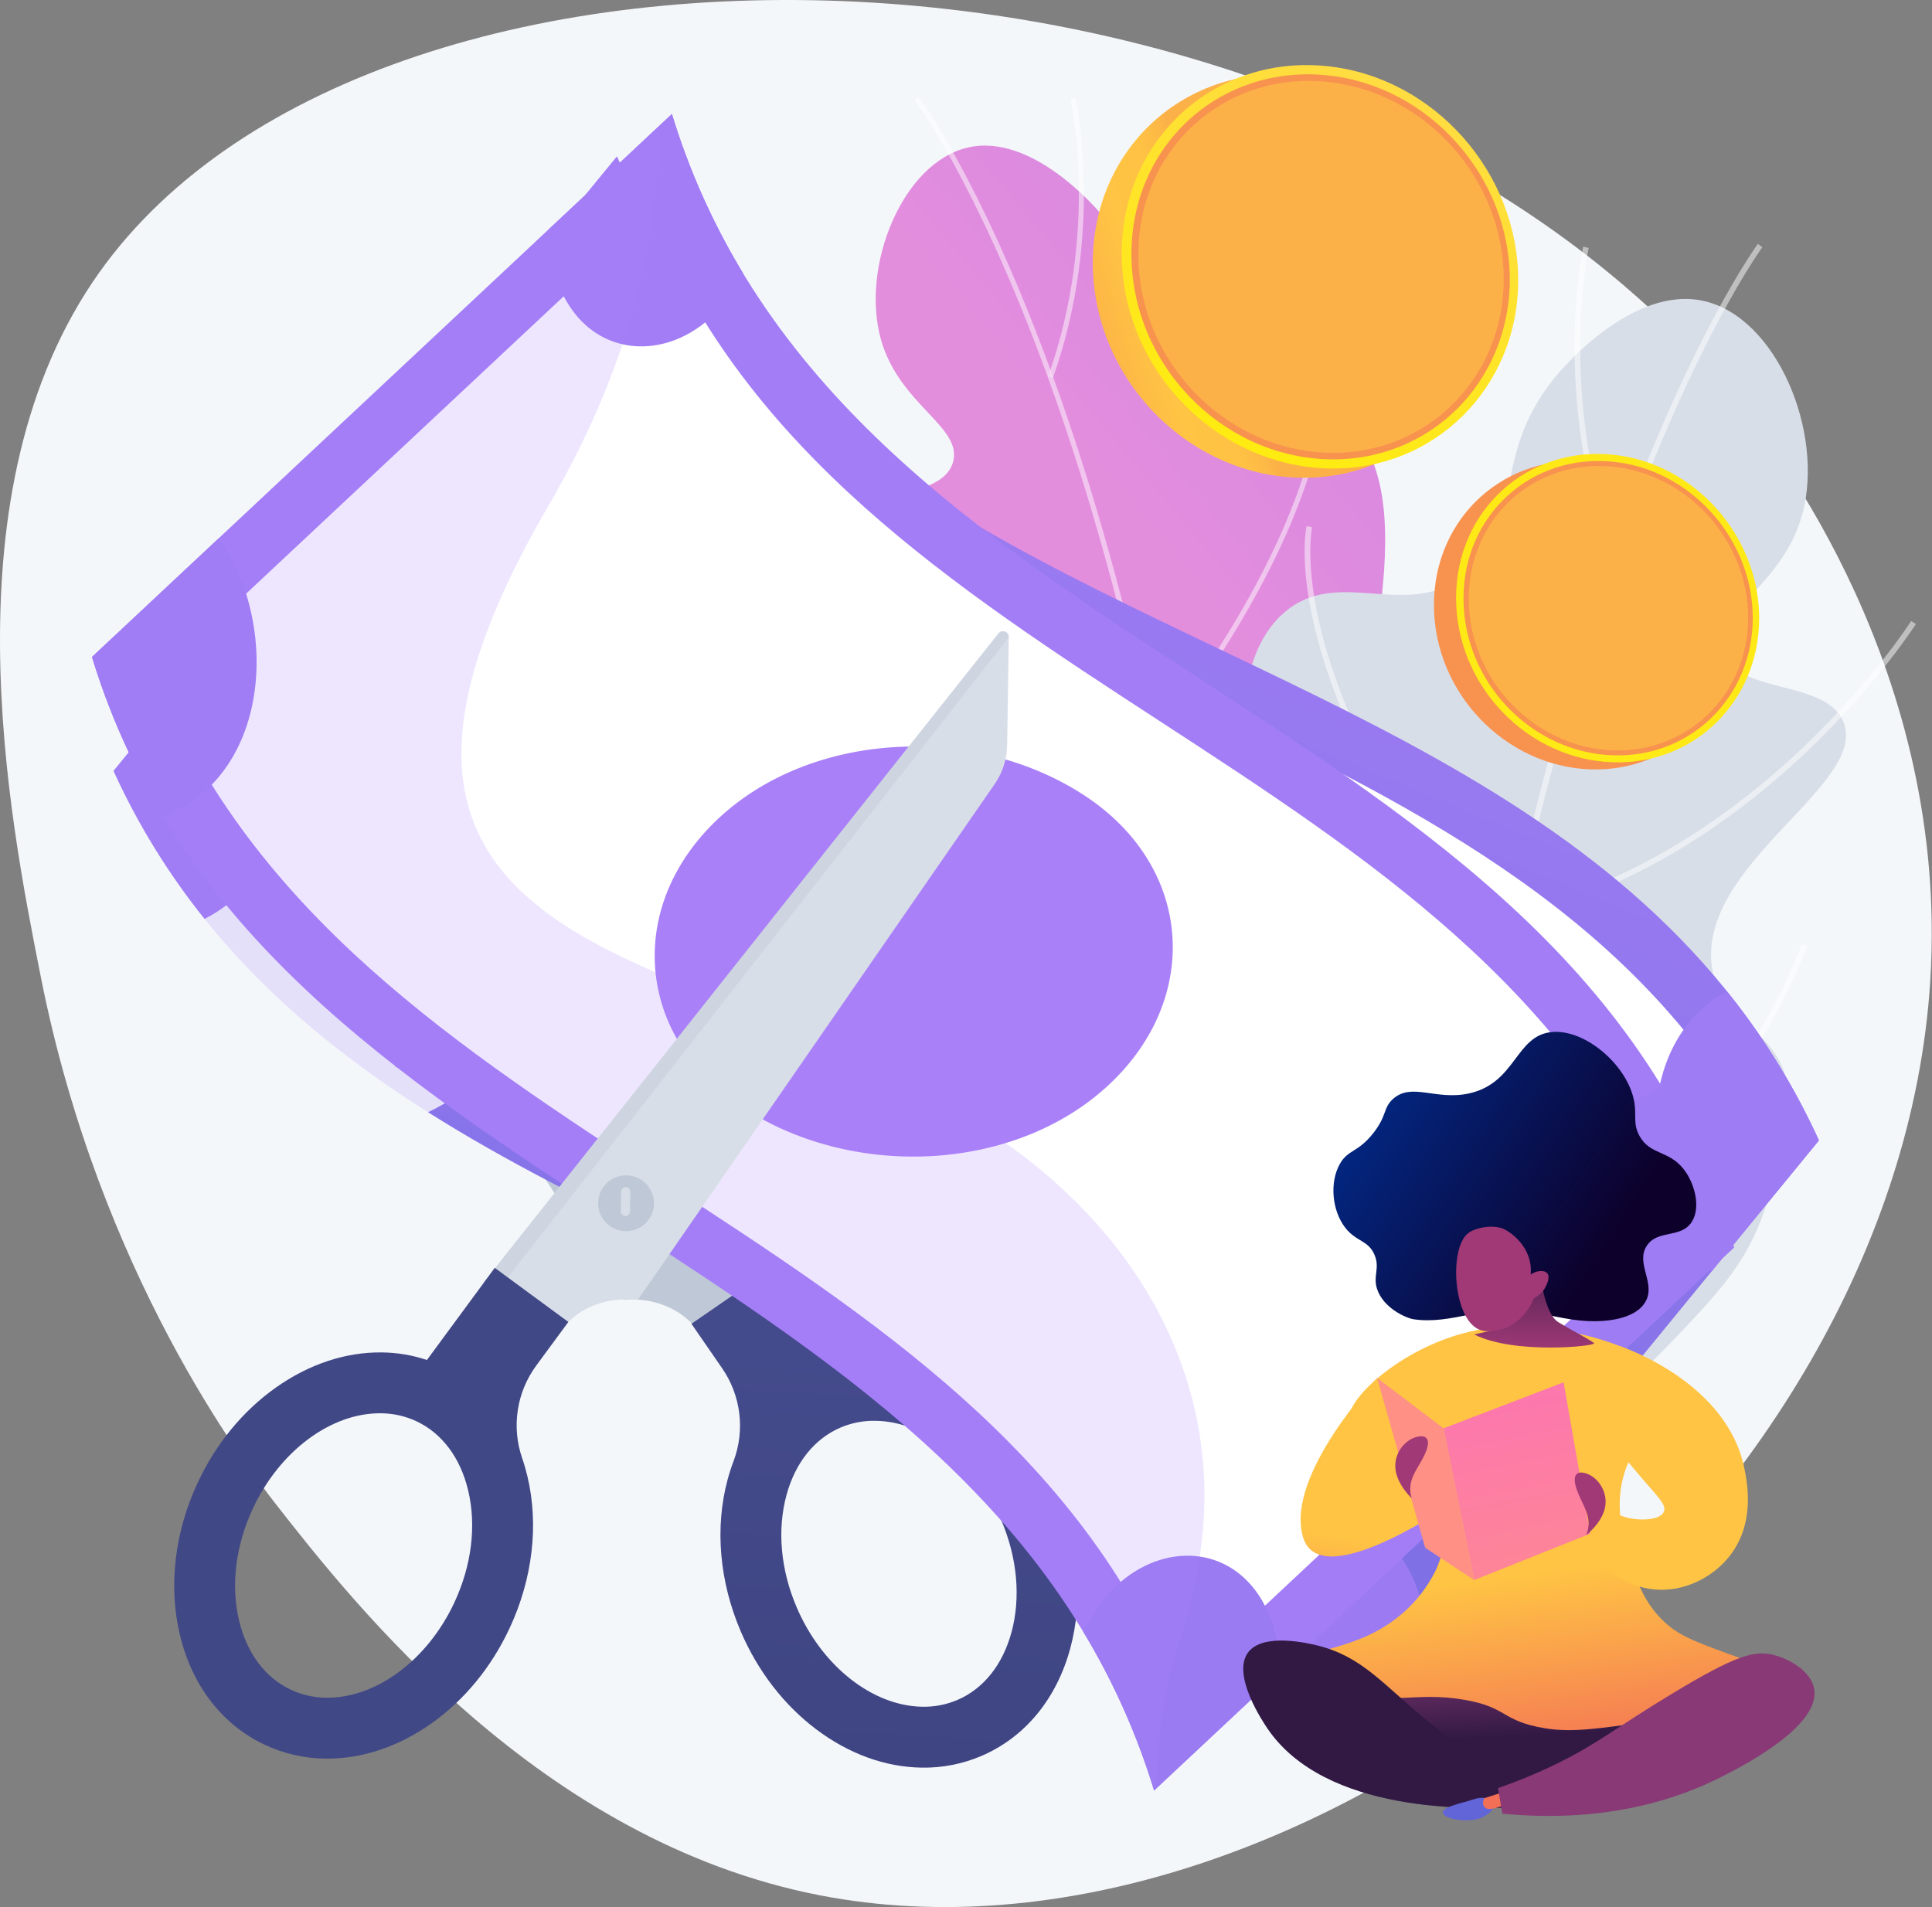 <svg width="235" height="232" viewBox="0 0 235 232" fill="none" xmlns="http://www.w3.org/2000/svg">
<rect x="0" y="0" width="235" height="232" fill="#808080" stroke="none"/>
<path d="M211.577 49.118C162.478 -11.588 46.244 -14.981 12.061 33.169C-6.772 59.699 1.098 99.357 4.981 118.924C12.126 154.933 29.746 178.115 33.594 183.032C42.929 194.963 65.606 223.946 99.727 230.57C158.024 241.89 230.765 184.253 234.795 119.232C237.115 81.744 215.821 54.367 211.577 49.118Z" fill="#F4F7FA"/>
<path d="M158.885 144.475C176.142 135.748 182.327 111.995 175.988 104.258C172.692 100.232 167.369 102.202 164.531 97.561C161.382 92.417 166.361 87.452 167.81 74.971C168.556 68.521 169.918 56.826 163.841 51.583C157.816 46.386 150.486 52.719 143.694 47.486C137.271 42.537 141.383 34.993 134.01 26.134C133.324 25.309 125.495 16.13 117.699 17.951C109.779 19.802 104.688 32.354 107.13 41.217C109.348 49.269 117.129 51.91 115.92 56.214C114.588 60.959 104.702 59.307 102.865 64.05C100.213 70.906 118.928 79.359 117.47 90.659C116.613 97.304 109.756 97.359 106.862 105.442C103.125 115.874 109.957 128.589 116.606 135.491C126.239 145.498 143.926 152.044 158.885 144.475Z" fill="url(#paint0_linear)"/>
<g style="mix-blend-mode:soft-light" opacity="0.7">
<g style="mix-blend-mode:soft-light" opacity="0.7">
<path d="M149.256 153.632L149.866 153.577C147.757 129.939 144.443 107.779 140.014 87.71C136.471 71.653 132.211 56.888 127.351 43.834C119.07 21.585 111.814 11.869 111.741 11.773L111.253 12.143C111.324 12.238 118.541 21.908 126.792 44.089C134.406 64.564 144.486 100.189 149.256 153.632Z" fill="white"/>
</g>
<g style="mix-blend-mode:soft-light" opacity="0.7">
<path d="M128.068 45.995C134.424 28.093 130.838 12.064 130.803 11.904L130.205 12.043C130.242 12.2 133.785 28.064 127.491 45.79L128.068 45.995Z" fill="white"/>
</g>
<g style="mix-blend-mode:soft-light" opacity="0.7">
<path d="M140.706 90.574C153.354 74.194 158.269 61.916 160.165 54.499C162.23 46.421 161.294 42.283 161.253 42.112L160.657 42.253C160.666 42.293 161.598 46.459 159.554 54.414C157.665 61.763 152.778 73.938 140.221 90.2L140.706 90.574Z" fill="white"/>
</g>
<g style="mix-blend-mode:soft-light" opacity="0.7">
<path d="M147.605 133.561C175.59 110.626 179.892 89.73 179.933 89.525L179.331 89.409C179.321 89.461 178.189 94.878 173.47 103.119C169.316 110.38 161.388 121.472 147.217 133.087L147.605 133.561Z" fill="white"/>
</g>
<g style="mix-blend-mode:soft-light" opacity="0.7">
<path d="M132.724 83.258C134.766 83.96 136.848 84.543 138.958 85.004L139.089 84.405C125.056 81.346 113.922 72.991 107.052 66.521C99.605 59.506 95.432 53.143 95.392 53.08L94.877 53.411C94.919 53.475 99.132 59.9 106.632 66.964C112.508 72.501 121.484 79.406 132.724 83.258Z" fill="white"/>
</g>
<g style="mix-blend-mode:soft-light" opacity="0.7">
<path d="M142.913 124.679C143.997 125.051 145.109 125.388 146.25 125.692L146.407 125.099C131.935 121.269 122.16 111.458 116.51 103.903C110.388 95.709 107.653 88.338 107.627 88.264L107.047 88.475C107.074 88.549 109.836 96.004 116.016 104.269C121.282 111.308 130.092 120.285 142.913 124.679Z" fill="white"/>
</g>
</g>
<path d="M162.612 178.079C143.284 168.525 136.149 142.114 143.137 133.419C146.772 128.897 152.723 131.04 155.841 125.836C159.296 120.071 153.698 114.59 151.955 100.688C151.055 93.505 149.422 80.479 156.142 74.575C162.807 68.72 171.042 75.706 178.56 69.803C185.67 64.221 181.009 55.853 189.138 45.901C189.895 44.975 198.529 34.663 207.239 36.614C216.087 38.597 221.888 52.538 219.256 62.443C216.866 71.441 208.218 74.463 209.609 79.252C211.142 84.527 222.146 82.585 224.242 87.854C227.271 95.469 206.491 105.088 208.232 117.666C209.254 125.064 218.727 125.679 217.323 135.149C215.059 150.41 212.013 154.069 204.672 161.829C194.032 173.077 179.364 186.36 162.612 178.079Z" fill="#D8DEE8"/>
<g style="mix-blend-mode:soft-light" opacity="0.7">
<g style="mix-blend-mode:soft-light" opacity="0.7">
<path d="M173.442 188.188L172.761 188.134C174.872 161.761 178.341 137.024 183.074 114.608C186.861 96.671 191.46 80.171 196.748 65.566C205.753 40.679 213.744 29.772 213.82 29.668L214.368 30.075C214.286 30.182 206.343 41.034 197.37 65.846C189.089 88.747 178.214 128.563 173.442 188.188Z" fill="white"/>
</g>
<g style="mix-blend-mode:soft-light" opacity="0.7">
<path d="M195.966 67.983C188.699 48.092 192.533 30.186 192.568 30.007L193.236 30.156C193.197 30.332 189.409 48.053 196.604 67.749L195.966 67.983Z" fill="white"/>
</g>
<g style="mix-blend-mode:soft-light" opacity="0.7">
<path d="M182.33 117.807C168.068 99.677 162.46 86.038 160.271 77.79C157.887 68.806 158.888 64.184 158.932 63.992L159.595 64.142C159.585 64.189 158.588 68.842 160.948 77.689C163.129 85.863 168.7 99.384 182.864 117.385L182.33 117.807Z" fill="white"/>
</g>
<g style="mix-blend-mode:soft-light" opacity="0.7">
<path d="M175.076 165.797C143.647 140.514 138.637 117.268 138.591 117.036L139.26 116.9C139.272 116.959 140.586 122.98 145.933 132.124C150.638 140.175 159.588 152.461 175.505 165.267L175.076 165.797Z" fill="white"/>
</g>
<g style="mix-blend-mode:soft-light" opacity="0.7">
<path d="M191.155 109.571C188.885 110.374 186.57 111.045 184.223 111.581L184.071 110.918C199.682 107.364 212.011 97.936 219.603 90.654C227.833 82.759 232.42 75.623 232.465 75.552L233.045 75.919C232.999 75.991 228.368 83.196 220.079 91.147C213.581 97.374 203.645 105.162 191.155 109.571Z" fill="white"/>
</g>
<g style="mix-blend-mode:soft-light" opacity="0.7">
<path d="M180.217 155.849C179.012 156.274 177.775 156.66 176.507 157.009L176.326 156.346C192.423 151.929 203.217 140.892 209.438 132.412C216.184 123.215 219.153 114.971 219.182 114.889L219.826 115.118C219.797 115.201 216.794 123.54 209.99 132.816C204.194 140.722 194.465 150.819 180.217 155.849Z" fill="white"/>
</g>
</g>
<path d="M181.143 35.208C181.143 48.251 170.942 58.512 157.905 58.111C144.336 57.696 132.924 45.978 132.924 31.957C132.924 17.937 144.336 7.763 157.905 9.172C170.942 10.529 181.143 22.165 181.143 35.208Z" fill="url(#paint1_linear)"/>
<path d="M184.667 34.083C184.667 47.127 174.466 57.387 161.428 56.987C147.859 56.572 136.447 44.854 136.447 30.834C136.447 16.813 147.859 6.639 161.428 8.048C174.466 9.405 184.667 21.041 184.667 34.083Z" fill="url(#paint2_linear)"/>
<path d="M183.642 34.014C183.642 46.483 173.882 56.276 161.427 55.872C148.488 55.453 137.625 44.272 137.625 30.913C137.625 17.554 148.488 7.836 161.427 9.162C173.882 10.441 183.642 21.543 183.642 34.014Z" fill="url(#paint3_linear)"/>
<path d="M182.91 33.965C182.91 46.023 173.463 55.48 161.428 55.076C148.938 54.657 138.465 43.857 138.465 30.969C138.465 18.082 148.938 8.694 161.428 9.958C173.466 11.177 182.91 21.908 182.91 33.965Z" fill="url(#paint4_linear)"/>
<path style="mix-blend-mode:multiply" opacity="0.3" d="M157.54 36.917C158.266 29.75 164.854 26.716 163.994 20.123C163.464 16.063 160.384 12.635 156.95 9.961C146.527 11.054 138.469 19.683 138.469 30.969C138.469 43.857 148.942 54.656 161.431 55.076C162.617 55.115 163.804 55.057 164.98 54.902C160.016 49.967 156.916 43.075 157.54 36.917Z" fill="url(#paint5_linear)"/>
<path d="M94.535 156.648L92.679 158.148L85.953 163.58C83.868 159.338 80.109 158.318 77.809 158.112C77.156 158.046 76.497 158.046 75.844 158.112L66.667 143.942L34.385 94.081C33.471 92.652 33.003 90.984 33.04 89.289L33.239 76.159C33.233 76.013 33.274 75.868 33.357 75.748C33.44 75.627 33.559 75.537 33.698 75.49C33.837 75.444 33.986 75.443 34.125 75.489C34.264 75.535 34.385 75.624 34.468 75.744L94.535 156.648Z" fill="#BFC8D6"/>
<g style="mix-blend-mode:multiply" opacity="0.4">
<path d="M92.679 158.148L85.953 163.581C83.868 159.338 80.109 158.318 77.809 158.112L66.667 143.943L34.385 94.081C33.471 92.652 33.003 90.984 33.04 89.289L33.187 79.615C34.945 85.98 38.864 97.659 44.541 100.405C52.449 104.229 60.497 111.575 63.817 124.592C67.137 137.609 75.198 142.918 84.269 149.908C88.656 153.286 91.209 156.121 92.679 158.148Z" fill="#BFC8D6"/>
</g>
<path d="M128.582 181.975C126.52 177.178 123.361 173.078 119.445 170.119C115.481 167.123 111.043 165.503 106.611 165.436C104.735 165.408 103.204 165.198 101.452 165.729L93.254 154.734L84.103 161.043L87.847 166.469C88.971 168.1 89.683 169.98 89.923 171.947C90.163 173.914 89.922 175.909 89.223 177.763C88.954 178.471 88.717 179.202 88.512 179.959C86.926 185.817 87.496 192.401 90.116 198.499C92.177 203.296 95.337 207.396 99.252 210.356C103.216 213.352 107.655 214.971 112.087 215.038C114.596 215.085 117.086 214.597 119.392 213.608C124.682 211.335 128.515 206.686 130.186 200.516C131.77 194.658 131.203 188.073 128.582 181.975ZM123.029 198.58C121.962 202.521 119.632 205.441 116.463 206.8C115.115 207.376 113.66 207.658 112.195 207.629C106.118 207.537 99.98 202.691 96.92 195.573C94.957 191.004 94.509 186.146 95.661 181.893C96.729 177.952 99.059 175.033 102.227 173.672C103.575 173.096 105.03 172.814 106.495 172.844C112.572 172.936 118.711 177.78 121.771 184.899C123.737 189.469 124.184 194.327 123.033 198.58H123.029Z" fill="url(#paint6_linear)"/>
<path d="M115.408 61.857C114.722 63.334 113.927 64.757 113.027 66.114C110.136 70.452 106.877 74.532 103.284 78.309C102.802 78.814 102.309 79.306 101.804 79.782C102.674 80.352 103.496 80.993 104.262 81.696C106.986 84.196 108.598 88.533 108.598 92.164C108.688 94.144 108.248 96.114 107.323 97.868C106.806 99.469 105.929 100.931 104.759 102.14C103.498 104.001 102.335 105.926 101.076 107.79C98.761 111.218 96.151 114.509 93.269 117.484C88.972 121.918 84.046 125.666 79.308 129.604C77.497 131.417 75.246 132.729 72.774 133.411L68.838 133.939C65.302 134.099 61.959 132.566 59.271 130.377C57.14 132.316 54.696 134.052 52.068 135.305C89.832 159.189 139.492 168.551 160.008 213.492L221.246 138.734C201.107 94.624 152.893 84.791 115.408 61.857Z" fill="url(#paint7_linear)"/>
<path d="M160.99 200.943C130.092 146.831 52.837 149.309 21.939 95.203L74.059 31.576C104.958 85.687 182.209 83.208 213.11 137.319L160.99 200.943Z" fill="white"/>
<path d="M83.144 42.778C82.914 43.058 82.697 43.304 82.455 43.559C82.433 43.581 82.414 43.602 82.393 43.623C79.63 46.523 76.124 47.901 72.761 47.585C69.822 47.312 67.005 45.738 64.916 42.732C64.605 42.279 64.317 41.808 64.056 41.324C63.029 39.442 62.342 37.281 61.961 34.989C66.32 29.666 70.68 24.344 75.039 19.022C77.985 25.494 81.728 31.572 86.183 37.115C85.629 39.049 84.519 41.098 83.144 42.778Z" fill="url(#paint8_linear)"/>
<path d="M29.809 107.889C28.377 109.638 26.799 110.807 24.879 111.788C20.454 106.268 16.734 100.219 13.804 93.779L27.186 77.442C28.421 78.693 29.581 80.278 30.607 82.158C30.879 82.655 31.135 83.163 31.375 83.681C34.962 91.386 35.014 100.855 30.345 107.197C30.329 107.221 30.31 107.245 30.291 107.272C30.139 107.48 29.969 107.694 29.809 107.889Z" fill="url(#paint9_linear)"/>
<path d="M221.246 138.737L208.167 154.702C206.932 153.452 205.771 151.868 204.746 149.987C204.474 149.49 204.218 148.98 203.977 148.465C200.428 140.842 200.321 131.509 204.847 125.167C205.056 124.87 205.238 124.629 205.467 124.348C206.842 122.67 208.529 121.308 210.102 120.643C214.556 126.186 218.3 132.265 221.246 138.737V138.737Z" fill="url(#paint10_linear)"/>
<path d="M173.39 197.156L160.008 213.493C157.077 207.054 153.356 201.005 148.932 195.484C149.748 193.127 150.698 191.209 152.131 189.46C152.291 189.265 152.468 189.057 152.638 188.872C152.659 188.849 152.678 188.825 152.698 188.804C155.279 185.976 158.552 184.512 161.765 184.548C164.991 184.587 168.14 186.157 170.416 189.437C170.731 189.887 171.021 190.353 171.286 190.834C172.312 192.713 173.009 194.864 173.39 197.156Z" fill="url(#paint11_linear)"/>
<path d="M143.288 129.082C133.509 141.013 114.312 144.633 99.823 137.865C85.333 131.097 82.051 115.285 91.913 103.244C101.692 91.312 120.889 87.694 135.38 94.461C149.87 101.228 153.15 117.042 143.288 129.082Z" fill="url(#paint12_linear)"/>
<path style="mix-blend-mode:multiply" opacity="0.2" d="M160.207 213.251L160.008 213.493C130.869 149.666 42.942 157.606 13.804 93.779C33.784 69.386 53.765 44.994 73.746 20.602C74.178 24.405 74.376 28.23 74.337 32.057C74.278 37.27 73.751 42.466 72.763 47.585C71.563 53.837 69.575 60.676 66.417 68.267C50.754 105.752 64.18 116.424 86.787 122.779C92.78 124.525 99.375 126.026 106.081 127.851C109.031 128.656 112.004 129.557 114.956 130.561C120.737 132.533 126.442 134.912 131.743 137.795C149.871 147.218 162.197 163.868 161.766 184.548C161.727 188.425 161.3 192.288 160.491 196.079C160.273 197.132 160.111 198.195 160.007 199.264C159.593 203.292 159.79 207.972 160.207 213.251Z" fill="url(#paint13_linear)"/>
<path d="M48.053 129.774L52.352 130.747L102.067 84.976L118.228 66.222L114.548 64.452L48.053 129.774Z" fill="url(#paint14_linear)"/>
<path d="M210.915 151.763L140.377 217.82C119.888 150.718 31.681 147.026 11.188 79.922L81.728 13.865C102.219 80.969 190.427 84.659 210.915 151.763Z" fill="url(#paint15_linear)"/>
<path d="M143.002 205.507C119.489 147.803 42.58 140.103 19.067 82.4L79.104 26.178C102.617 83.881 179.525 91.581 203.041 149.285L143.002 205.507Z" fill="white"/>
<path d="M86.637 38.48C86.373 38.729 86.124 38.943 85.852 39.164L85.781 39.22C82.661 41.735 79.005 42.635 75.712 41.881C72.834 41.226 70.248 39.293 68.574 36.039C68.325 35.548 68.102 35.044 67.906 34.529C67.136 32.529 66.739 30.296 66.663 27.973L81.728 13.865C83.796 20.668 86.708 27.186 90.395 33.267C89.592 35.109 88.222 36.997 86.637 38.48Z" fill="url(#paint16_linear)"/>
<path d="M25.2 96.014C23.551 97.559 21.832 98.51 19.801 99.231C16.139 93.177 13.246 86.691 11.188 79.922L26.602 65.487C27.662 66.888 28.604 68.612 29.373 70.612C29.577 71.14 29.764 71.677 29.934 72.222C32.477 80.33 31.283 89.724 25.82 95.398C25.801 95.42 25.778 95.441 25.756 95.465C25.581 95.651 25.384 95.842 25.2 96.014Z" fill="url(#paint17_linear)"/>
<path d="M210.914 151.763L195.849 165.871C194.789 164.469 193.847 162.745 193.077 160.746C192.874 160.217 192.687 159.681 192.516 159.136C190.001 151.11 191.121 141.847 196.443 136.155C196.691 135.888 196.901 135.673 197.165 135.426C198.749 133.942 200.6 132.814 202.247 132.36C205.934 138.441 208.846 144.959 210.914 151.763V151.763Z" fill="url(#paint18_linear)"/>
<path d="M155.794 203.385L140.379 217.82C138.321 211.053 135.428 204.568 131.769 198.514C132.887 196.285 134.082 194.508 135.732 192.963C135.916 192.791 136.119 192.608 136.313 192.447C136.337 192.428 136.359 192.406 136.381 192.389C139.312 189.924 142.749 188.903 145.929 189.361C149.122 189.824 152.038 191.794 153.863 195.342C154.116 195.83 154.343 196.33 154.541 196.842C155.306 198.837 155.72 201.061 155.794 203.385Z" fill="url(#paint19_linear)"/>
<path d="M134.906 131.942C123.647 142.487 104.135 143.548 90.663 134.938C77.192 126.329 76.016 110.217 87.377 99.578C98.637 89.034 118.147 87.973 131.621 96.583C145.096 105.192 146.266 121.303 134.906 131.942Z" fill="url(#paint20_linear)"/>
<path style="mix-blend-mode:multiply" opacity="0.2" d="M140.608 217.606L140.378 217.82C119.888 150.718 31.68 147.027 11.188 79.922L80.236 15.262C80.165 19.089 79.857 22.908 79.316 26.697C78.571 31.856 77.365 36.938 75.712 41.883C73.7 47.922 70.83 54.444 66.701 61.55C46.243 96.65 58.148 108.994 79.724 118.266C85.436 120.785 91.777 123.14 98.184 125.831C101.002 127.017 103.831 128.3 106.626 129.684C112.096 132.399 117.439 135.508 122.316 139.063C139.046 150.787 149.075 168.913 145.928 189.357C145.379 193.195 144.448 196.968 143.148 200.621C142.793 201.635 142.493 202.667 142.248 203.714C141.308 207.653 140.885 212.316 140.608 217.606Z" fill="url(#paint21_linear)"/>
<path d="M122.705 77.514L122.506 90.644C122.481 92.343 121.951 93.995 120.983 95.392L77.574 158.143C77.574 158.143 70.643 156.991 67.306 163.298L60.301 157.279L58.827 156.012L121.439 77.063C121.531 76.946 121.657 76.861 121.8 76.82C121.943 76.779 122.095 76.783 122.234 76.833C122.374 76.883 122.495 76.976 122.579 77.098C122.664 77.22 122.708 77.366 122.705 77.514V77.514Z" fill="#D8DEE8"/>
<g style="mix-blend-mode:multiply" opacity="0.4">
<path d="M122.705 77.514L60.301 157.279L58.827 156.012L121.439 77.063C121.531 76.946 121.657 76.861 121.8 76.82C121.943 76.779 122.095 76.783 122.234 76.833C122.374 76.883 122.495 76.976 122.579 77.098C122.664 77.22 122.708 77.366 122.705 77.514V77.514Z" fill="#BFC8D6"/>
</g>
<path d="M51.929 165.447C50.178 164.861 48.347 164.55 46.501 164.526C42.068 164.459 37.583 165.943 33.53 168.818C29.527 171.657 26.245 175.659 24.039 180.392C21.235 186.408 20.47 192.975 21.879 198.875C23.362 205.094 27.052 209.857 32.27 212.288C34.545 213.346 37.017 213.908 39.525 213.938C43.957 214.005 48.443 212.521 52.496 209.646C56.499 206.806 59.781 202.804 61.987 198.071C64.791 192.056 65.559 185.492 64.151 179.588C63.969 178.827 63.755 178.089 63.508 177.372C62.864 175.499 62.684 173.497 62.983 171.539C63.282 169.581 64.052 167.725 65.226 166.129L69.131 160.82L60.181 154.236L51.929 165.447ZM55.27 194.944C51.997 201.967 45.714 206.627 39.637 206.532C38.171 206.516 36.726 206.188 35.397 205.569C32.272 204.114 30.03 201.125 29.082 197.153C28.06 192.868 28.654 188.026 30.756 183.518C34.029 176.495 40.311 171.836 46.388 171.931C47.854 171.946 49.3 172.273 50.63 172.89C53.754 174.344 55.996 177.334 56.943 181.305C57.966 185.594 57.371 190.436 55.27 194.944V194.944Z" fill="url(#paint22_linear)"/>
<path d="M77.623 149.441C79.314 148.629 80.026 146.6 79.214 144.91C78.402 143.219 76.373 142.507 74.683 143.319C72.992 144.131 72.279 146.159 73.091 147.849C73.903 149.54 75.932 150.252 77.623 149.441Z" fill="#BFC8D6"/>
<path d="M76.625 147.385C76.624 147.458 76.609 147.53 76.58 147.597C76.551 147.664 76.509 147.725 76.456 147.775C76.404 147.826 76.342 147.866 76.274 147.893C76.206 147.92 76.134 147.933 76.061 147.932V147.932C75.913 147.93 75.773 147.869 75.67 147.763C75.568 147.658 75.511 147.515 75.514 147.368L75.55 144.965C75.551 144.892 75.567 144.82 75.596 144.753C75.625 144.686 75.666 144.625 75.719 144.575C75.771 144.524 75.833 144.484 75.901 144.457C75.969 144.43 76.042 144.416 76.115 144.418V144.418C76.262 144.42 76.402 144.481 76.505 144.587C76.607 144.692 76.664 144.834 76.662 144.982L76.625 147.385Z" fill="#D8DEE8"/>
<path d="M211.29 76.085C211.29 86.059 203.49 93.9 193.52 93.598C183.145 93.279 174.419 84.318 174.419 73.6C174.419 62.883 183.145 55.099 193.52 56.176C203.49 57.215 211.29 66.112 211.29 76.085Z" fill="url(#paint23_linear)"/>
<path d="M213.98 75.226C213.98 85.199 206.18 93.044 196.211 92.738C185.836 92.419 177.11 83.458 177.11 72.741C177.11 62.023 185.836 54.238 196.211 55.318C206.183 56.356 213.98 65.253 213.98 75.226Z" fill="url(#paint24_linear)"/>
<path d="M213.2 75.173C213.2 84.707 205.737 92.194 196.211 91.886C186.32 91.566 178.013 83.016 178.013 72.801C178.013 62.587 186.319 55.157 196.213 56.17C205.737 57.146 213.2 65.639 213.2 75.173Z" fill="url(#paint25_linear)"/>
<path d="M212.64 75.135C212.64 84.355 205.419 91.586 196.214 91.277C186.664 90.956 178.656 82.699 178.656 72.844C178.656 62.989 186.664 55.812 196.214 56.779C205.419 57.711 212.64 65.916 212.64 75.135Z" fill="url(#paint26_linear)"/>
<path style="mix-blend-mode:multiply" opacity="0.3" d="M193.242 77.394C193.798 71.913 198.836 69.593 198.178 64.551C197.772 61.444 195.417 58.825 192.791 56.78C184.821 57.616 178.658 64.214 178.658 72.843C178.658 82.698 186.666 90.956 196.216 91.275C197.122 91.306 198.03 91.262 198.929 91.144C195.136 87.372 192.766 82.102 193.242 77.394Z" fill="url(#paint27_linear)"/>
<path d="M167.505 167.637C167.505 167.637 156.288 179.463 158.485 186.975C160.682 194.487 178.272 181.768 178.272 181.768L167.505 167.637Z" fill="url(#paint28_linear)"/>
<path d="M171.933 160.488C171.021 160.348 168.237 159.12 167.492 156.781C166.984 155.187 167.869 154.319 167.205 152.692C166.451 150.845 164.956 151.098 163.595 149.309C162.008 147.222 161.719 143.824 162.968 141.603C163.974 139.815 165.161 140.246 167.055 137.83C168.729 135.693 168.223 134.818 169.4 133.726C171.692 131.604 174.664 133.939 178.76 133.002C184.45 131.701 184.339 125.906 188.823 125.545C192.945 125.214 198.027 129.712 198.782 134.027C199.084 135.756 198.595 136.679 199.424 138.191C200.697 140.52 202.961 139.906 204.784 142.222C206.163 143.973 206.899 146.904 205.778 148.651C204.468 150.696 201.626 149.54 200.309 151.551C198.887 153.715 201.48 156.126 200.118 158.408C198.833 160.562 195.179 160.817 193.063 160.711C190.514 160.584 188.039 159.845 185.522 159.435C180.842 158.672 176.522 161.193 171.933 160.488Z" fill="url(#paint29_linear)"/>
<path d="M190.632 208.248L162.943 201.324L161.559 208.049L186.907 219.746L206.978 214.79L219.086 202.904L190.632 208.248Z" fill="url(#paint30_linear)"/>
<path d="M164.166 173.032C163.237 170.776 169.604 164.595 177.586 162.309C183.38 160.652 188.292 161.575 190.846 162.027C199.133 163.489 204.297 167.632 206.24 169.374C204.649 170.236 200.259 172.87 198.084 177.864C195.982 182.693 197.484 187.13 198.267 189.708C198.949 191.953 199.985 195.365 203.049 197.835C204.668 199.138 206.455 199.8 210.031 201.124C214.249 202.685 216.863 203.113 216.844 203.961C216.82 205.038 212.535 205.916 212.686 206.588C212.697 206.637 212.729 206.641 212.733 206.677C212.79 207.145 207.979 208.297 201.899 209.212C194.788 210.281 191.233 210.816 187.834 210.234C182.536 209.329 183.427 207.697 178.117 206.783C171.94 205.719 169.133 207.651 163.541 205.505C162.599 205.143 158.83 203.69 158.938 202.181C159.072 200.315 165.289 200.952 170.701 196.172C172.34 194.735 173.678 192.988 174.637 191.031C175.154 189.96 177.318 184.422 175.147 178.391C175.053 178.127 174.93 177.874 174.78 177.637C172.154 173.151 165.041 175.161 164.166 173.032Z" fill="url(#paint31_linear)"/>
<path d="M191.334 182.685C189.997 185.259 194.678 192.72 201.197 193.357C204.73 193.703 208.217 191.987 210.306 189.393C213.531 185.391 212.533 180.409 212.184 178.665C210.124 168.373 198.022 164.089 196.912 163.715C193.967 168.277 194.011 171.155 194.636 172.956C195.148 174.441 196.49 176.027 199.173 179.201C201.562 182.027 202.747 183.034 202.392 183.895C201.971 184.917 199.683 184.994 198.234 184.699C195.549 184.153 194.078 181.994 193.694 181.385C192.959 181.506 191.794 181.8 191.334 182.685Z" fill="url(#paint32_linear)"/>
<path d="M187.445 155.644C187.445 155.644 187.974 159.869 189.533 160.837C191.093 161.805 193.615 163.069 193.893 163.412C194.17 163.755 184.229 164.821 179.307 162.335C180.93 161.997 181.371 161.872 181.371 161.872C181.812 161.748 182.634 161.517 183.458 161.043C184.371 160.516 185.154 159.791 185.752 158.922L185.734 156.583L187.445 155.644Z" fill="url(#paint33_linear)"/>
<path d="M186.582 157.926C186.582 157.926 185.12 162.165 180.718 161.934C176.778 161.728 176.086 151.926 178.578 150.02C179.407 149.385 181.179 149.01 182.551 149.376C183.515 149.632 186.5 151.655 186.184 155.045C187 154.511 187.86 154.505 188.193 154.888C188.616 155.374 188.093 156.372 187.974 156.597C187.661 157.175 187.174 157.64 186.582 157.926V157.926Z" fill="url(#paint34_linear)"/>
<path d="M185.92 217.558C181.55 215.229 177.421 212.474 173.594 209.333C168.165 204.864 165.675 201.494 160.18 200.162C159.198 199.924 153.602 198.567 151.796 201.051C149.797 203.802 153.684 209.554 154.155 210.253C161.177 220.643 179.056 220.158 184.664 219.821C185.083 219.067 185.502 218.313 185.92 217.558Z" fill="url(#paint35_linear)"/>
<path style="mix-blend-mode:multiply" opacity="0.3" d="M151.796 201.052C152.324 200.326 153.178 199.934 154.144 199.741C153.823 200.853 153.793 201.895 154.194 202.806C155.292 205.298 158.54 204.531 160.824 207.455C163.062 210.327 161.514 213.095 163.495 214.279C165.766 215.637 168.58 212.465 171.013 213.982C172.67 215.014 172.152 216.971 174.079 218.037C175.411 218.774 176.717 218.426 178.234 218.235C179.975 218.017 182.356 217.97 185.346 218.594C185.119 219.003 184.893 219.412 184.665 219.82C179.057 220.158 161.178 220.642 154.157 210.252C153.684 209.554 149.797 203.802 151.796 201.052Z" fill="url(#paint36_linear)"/>
<path d="M181.758 219.111C181.758 219.111 180.751 218.388 179.287 218.881C177.824 219.374 175.501 219.771 175.504 220.486C175.507 221.201 177.832 221.646 179.439 221.355C180.975 221.074 182.183 219.739 181.758 219.111Z" fill="url(#paint37_linear)"/>
<path d="M183.236 217.89L180.543 218.755C180.543 218.755 180.105 219.485 180.696 219.946C181.287 220.408 183.337 219.431 183.337 219.431L183.236 217.89Z" fill="url(#paint38_linear)"/>
<path d="M220.669 205.478C221.465 210.107 211.47 215.115 209.185 216.261C204.524 218.597 195.752 221.895 182.733 220.635L182.214 217.519C184.684 216.673 187.097 215.671 189.44 214.519C194.487 212.033 196.401 210.263 203.406 206.03C211.157 201.345 213.414 200.745 215.723 201.325C217.697 201.82 220.299 203.327 220.669 205.478Z" fill="url(#paint39_linear)"/>
<path d="M193.42 186.579L190.19 168.164L175.589 173.759L179.302 192.217L193.42 186.579Z" fill="url(#paint40_linear)"/>
<path d="M167.505 167.637L175.59 173.759L179.304 192.216L173.353 188.29L167.505 167.637Z" fill="url(#paint41_linear)"/>
<path d="M171.707 182.261C171.707 182.261 169.928 180.609 169.734 178.69C169.541 176.771 170.883 175.234 172.184 174.843C173.485 174.452 174.18 175.029 173.306 176.919C172.433 178.809 171.047 180.035 171.707 182.261Z" fill="url(#paint42_linear)"/>
<path d="M192.943 186.749C192.943 186.749 194.87 185.258 195.234 183.367C195.598 181.476 194.39 179.824 193.123 179.318C191.856 178.812 191.109 179.326 191.816 181.286C192.523 183.245 193.8 184.591 192.943 186.749Z" fill="url(#paint43_linear)"/>
<defs>
<linearGradient id="paint0_linear" x1="147.042" y1="73.721" x2="326.344" y2="-76.633" gradientUnits="userSpaceOnUse">
<stop stop-color="#E38DDD"/>
<stop offset="1" stop-color="#9571F6"/>
</linearGradient>
<linearGradient id="paint1_linear" x1="148.77" y1="36.228" x2="120.65" y2="45.254" gradientUnits="userSpaceOnUse">
<stop stop-color="#FCB148"/>
<stop offset="0.05" stop-color="#FDBA46"/>
<stop offset="0.14" stop-color="#FFC244"/>
<stop offset="0.32" stop-color="#FFC444"/>
<stop offset="0.48" stop-color="#FDB946"/>
<stop offset="0.78" stop-color="#F99C4D"/>
<stop offset="0.87" stop-color="#F8924F"/>
<stop offset="1" stop-color="#F8924F"/>
</linearGradient>
<linearGradient id="paint2_linear" x1="171.519" y1="8.242" x2="146.422" y2="63.621" gradientUnits="userSpaceOnUse">
<stop stop-color="#FFDB44"/>
<stop offset="1" stop-color="#FEEF06"/>
</linearGradient>
<linearGradient id="paint3_linear" x1="92811.5" y1="37723.8" x2="90027.2" y2="22783.9" gradientUnits="userSpaceOnUse">
<stop stop-color="#FCB148"/>
<stop offset="0.05" stop-color="#FDBA46"/>
<stop offset="0.14" stop-color="#FFC244"/>
<stop offset="0.32" stop-color="#FFC444"/>
<stop offset="0.48" stop-color="#FDB946"/>
<stop offset="0.78" stop-color="#F99C4D"/>
<stop offset="0.87" stop-color="#F8924F"/>
<stop offset="1" stop-color="#F8924F"/>
</linearGradient>
<linearGradient id="paint4_linear" x1="84138.4" y1="13053.3" x2="95160" y2="36037.4" gradientUnits="userSpaceOnUse">
<stop stop-color="#FCB148"/>
<stop offset="0.05" stop-color="#FDBA46"/>
<stop offset="0.14" stop-color="#FFC244"/>
<stop offset="0.32" stop-color="#FFC444"/>
<stop offset="0.48" stop-color="#FDB946"/>
<stop offset="0.78" stop-color="#F99C4D"/>
<stop offset="0.87" stop-color="#F8924F"/>
<stop offset="1" stop-color="#F8924F"/>
</linearGradient>
<linearGradient id="paint5_linear" x1="48365.1" y1="14512.6" x2="62098.4" y2="31639.8" gradientUnits="userSpaceOnUse">
<stop stop-color="#FCB148"/>
<stop offset="0.05" stop-color="#FDBA46"/>
<stop offset="0.14" stop-color="#FFC244"/>
<stop offset="0.32" stop-color="#FFC444"/>
<stop offset="0.48" stop-color="#FDB946"/>
<stop offset="0.78" stop-color="#F99C4D"/>
<stop offset="0.87" stop-color="#F8924F"/>
<stop offset="1" stop-color="#F8924F"/>
</linearGradient>
<linearGradient id="paint6_linear" x1="108.443" y1="165.032" x2="89.913" y2="470.046" gradientUnits="userSpaceOnUse">
<stop stop-color="#444B8C"/>
<stop offset="1" stop-color="#26264F"/>
</linearGradient>
<linearGradient id="paint7_linear" x1="184.264" y1="22.405" x2="79.97" y2="273.591" gradientUnits="userSpaceOnUse">
<stop stop-color="#AA80F9"/>
<stop offset="1" stop-color="#6165D7"/>
</linearGradient>
<linearGradient id="paint8_linear" x1="54951.6" y1="-31370.4" x2="91963.2" y2="72703.4" gradientUnits="userSpaceOnUse">
<stop stop-color="#AA80F9"/>
<stop offset="1" stop-color="#6165D7"/>
</linearGradient>
<linearGradient id="paint9_linear" x1="38839.5" y1="-43265.2" x2="98998.8" y2="74029.2" gradientUnits="userSpaceOnUse">
<stop stop-color="#AA80F9"/>
<stop offset="1" stop-color="#6165D7"/>
</linearGradient>
<linearGradient id="paint10_linear" x1="81616" y1="-65098.6" x2="141204" y2="50345.6" gradientUnits="userSpaceOnUse">
<stop stop-color="#AA80F9"/>
<stop offset="1" stop-color="#6165D7"/>
</linearGradient>
<linearGradient id="paint11_linear" x1="93113.6" y1="-55872.6" x2="130823" y2="49950.2" gradientUnits="userSpaceOnUse">
<stop stop-color="#AA80F9"/>
<stop offset="1" stop-color="#6165D7"/>
</linearGradient>
<linearGradient id="paint12_linear" x1="213740" y1="-13521.3" x2="221486" y2="18622.9" gradientUnits="userSpaceOnUse">
<stop stop-color="#AA80F9"/>
<stop offset="1" stop-color="#6165D7"/>
</linearGradient>
<linearGradient id="paint13_linear" x1="349469" y1="20671.5" x2="686885" y2="20671.5" gradientUnits="userSpaceOnUse">
<stop stop-color="#AA80F9"/>
<stop offset="1" stop-color="#6165D7"/>
</linearGradient>
<linearGradient id="paint14_linear" x1="47652.1" y1="54749.9" x2="188363" y2="218818" gradientUnits="userSpaceOnUse">
<stop stop-color="#AA80F9"/>
<stop offset="1" stop-color="#6165D7"/>
</linearGradient>
<linearGradient id="paint15_linear" x1="671658" y1="305776" x2="339818" y2="885904" gradientUnits="userSpaceOnUse">
<stop stop-color="#AA80F9"/>
<stop offset="1" stop-color="#6165D7"/>
</linearGradient>
<linearGradient id="paint16_linear" x1="66818.3" y1="20925" x2="17084.4" y2="118003" gradientUnits="userSpaceOnUse">
<stop stop-color="#AA80F9"/>
<stop offset="1" stop-color="#6165D7"/>
</linearGradient>
<linearGradient id="paint17_linear" x1="64483.7" y1="626.707" x2="20177.4" y2="122638" gradientUnits="userSpaceOnUse">
<stop stop-color="#AA80F9"/>
<stop offset="1" stop-color="#6165D7"/>
</linearGradient>
<linearGradient id="paint18_linear" x1="108998" y1="16698.1" x2="65809.9" y2="137202" gradientUnits="userSpaceOnUse">
<stop stop-color="#AA80F9"/>
<stop offset="1" stop-color="#6165D7"/>
</linearGradient>
<linearGradient id="paint19_linear" x1="110223" y1="31913.3" x2="59631.7" y2="130507" gradientUnits="userSpaceOnUse">
<stop stop-color="#AA80F9"/>
<stop offset="1" stop-color="#6165D7"/>
</linearGradient>
<linearGradient id="paint20_linear" x1="174217" y1="157397" x2="156079" y2="184847" gradientUnits="userSpaceOnUse">
<stop stop-color="#AA80F9"/>
<stop offset="1" stop-color="#6165D7"/>
</linearGradient>
<linearGradient id="paint21_linear" x1="248839" y1="261275" x2="459754" y2="486473" gradientUnits="userSpaceOnUse">
<stop stop-color="#AA80F9"/>
<stop offset="1" stop-color="#6165D7"/>
</linearGradient>
<linearGradient id="paint22_linear" x1="-54312.2" y1="-23879.7" x2="-65756.5" y2="201837" gradientUnits="userSpaceOnUse">
<stop stop-color="#444B8C"/>
<stop offset="1" stop-color="#26264F"/>
</linearGradient>
<linearGradient id="paint23_linear" x1="83164.4" y1="34871.9" x2="73566.7" y2="37898.1" gradientUnits="userSpaceOnUse">
<stop stop-color="#FCB148"/>
<stop offset="0.05" stop-color="#FDBA46"/>
<stop offset="0.14" stop-color="#FFC244"/>
<stop offset="0.32" stop-color="#FFC444"/>
<stop offset="0.48" stop-color="#FDB946"/>
<stop offset="0.78" stop-color="#F99C4D"/>
<stop offset="0.87" stop-color="#F8924F"/>
<stop offset="1" stop-color="#F8924F"/>
</linearGradient>
<linearGradient id="paint24_linear" x1="90903.3" y1="25178.1" x2="82109.2" y2="44238.6" gradientUnits="userSpaceOnUse">
<stop stop-color="#FFDB44"/>
<stop offset="1" stop-color="#FEEF06"/>
</linearGradient>
<linearGradient id="paint25_linear" x1="85265.2" y1="43359.2" x2="83637.8" y2="34624.7" gradientUnits="userSpaceOnUse">
<stop stop-color="#FCB148"/>
<stop offset="0.05" stop-color="#FDBA46"/>
<stop offset="0.14" stop-color="#FFC244"/>
<stop offset="0.32" stop-color="#FFC444"/>
<stop offset="0.48" stop-color="#FDB946"/>
<stop offset="0.78" stop-color="#F99C4D"/>
<stop offset="0.87" stop-color="#F8924F"/>
<stop offset="1" stop-color="#F8924F"/>
</linearGradient>
<linearGradient id="paint26_linear" x1="79136" y1="28210" x2="85579.7" y2="41647.6" gradientUnits="userSpaceOnUse">
<stop stop-color="#FCB148"/>
<stop offset="0.05" stop-color="#FDBA46"/>
<stop offset="0.14" stop-color="#FFC244"/>
<stop offset="0.32" stop-color="#FFC444"/>
<stop offset="0.48" stop-color="#FDB946"/>
<stop offset="0.78" stop-color="#F99C4D"/>
<stop offset="0.87" stop-color="#F8924F"/>
<stop offset="1" stop-color="#F8924F"/>
</linearGradient>
<linearGradient id="paint27_linear" x1="46177" y1="29009.8" x2="54206.1" y2="39023.5" gradientUnits="userSpaceOnUse">
<stop stop-color="#FCB148"/>
<stop offset="0.05" stop-color="#FDBA46"/>
<stop offset="0.14" stop-color="#FFC244"/>
<stop offset="0.32" stop-color="#FFC444"/>
<stop offset="0.48" stop-color="#FDB946"/>
<stop offset="0.78" stop-color="#F99C4D"/>
<stop offset="0.87" stop-color="#F8924F"/>
<stop offset="1" stop-color="#F8924F"/>
</linearGradient>
<linearGradient id="paint28_linear" x1="167.665" y1="187.478" x2="165.364" y2="205.461" gradientUnits="userSpaceOnUse">
<stop stop-color="#FFC444"/>
<stop offset="0.1" stop-color="#FEBC46"/>
<stop offset="1" stop-color="#F36F56"/>
</linearGradient>
<linearGradient id="paint29_linear" x1="161.851" y1="128.358" x2="196.447" y2="151.052" gradientUnits="userSpaceOnUse">
<stop stop-color="#002F94"/>
<stop offset="1" stop-color="#0D002A"/>
</linearGradient>
<linearGradient id="paint30_linear" x1="190.007" y1="199.252" x2="190.6" y2="210.972" gradientUnits="userSpaceOnUse">
<stop stop-color="#893976"/>
<stop offset="1" stop-color="#311944"/>
</linearGradient>
<linearGradient id="paint31_linear" x1="186.395" y1="191.424" x2="189.519" y2="215.843" gradientUnits="userSpaceOnUse">
<stop stop-color="#FFC444"/>
<stop offset="1" stop-color="#F36F56"/>
</linearGradient>
<linearGradient id="paint32_linear" x1="79289.4" y1="68170.5" x2="80808.8" y2="76771.6" gradientUnits="userSpaceOnUse">
<stop stop-color="#FFC444"/>
<stop offset="0.1" stop-color="#FEBC46"/>
<stop offset="1" stop-color="#F36F56"/>
</linearGradient>
<linearGradient id="paint33_linear" x1="186.881" y1="149.571" x2="186.567" y2="164.474" gradientUnits="userSpaceOnUse">
<stop stop-color="#311944"/>
<stop offset="1" stop-color="#A03976"/>
</linearGradient>
<linearGradient id="paint34_linear" x1="40503.6" y1="13083.1" x2="37298" y2="15273.3" gradientUnits="userSpaceOnUse">
<stop stop-color="#311944"/>
<stop offset="1" stop-color="#A03976"/>
</linearGradient>
<linearGradient id="paint35_linear" x1="-40809" y1="51782.2" x2="-26286.6" y2="51782.2" gradientUnits="userSpaceOnUse">
<stop stop-color="#893976"/>
<stop offset="1" stop-color="#311944"/>
</linearGradient>
<linearGradient id="paint36_linear" x1="-40130.8" y1="51389.6" x2="-25848.9" y2="51389.6" gradientUnits="userSpaceOnUse">
<stop stop-color="#893976"/>
<stop offset="1" stop-color="#311944"/>
</linearGradient>
<linearGradient id="paint37_linear" x1="6647.2" y1="7591.95" x2="6786.95" y2="7188.93" gradientUnits="userSpaceOnUse">
<stop stop-color="#AA80F9"/>
<stop offset="1" stop-color="#6165D7"/>
</linearGradient>
<linearGradient id="paint38_linear" x1="3187.47" y1="6040.96" x2="3404.47" y2="5671.54" gradientUnits="userSpaceOnUse">
<stop stop-color="#FFC444"/>
<stop offset="1" stop-color="#F36F56"/>
</linearGradient>
<linearGradient id="paint39_linear" x1="-51816.2" y1="50162.2" x2="-52902.8" y2="54563.7" gradientUnits="userSpaceOnUse">
<stop stop-color="#893976"/>
<stop offset="1" stop-color="#311944"/>
</linearGradient>
<linearGradient id="paint40_linear" x1="190.171" y1="208.11" x2="180.202" y2="157.234" gradientUnits="userSpaceOnUse">
<stop stop-color="#FF9085"/>
<stop offset="1" stop-color="#FB6FBB"/>
</linearGradient>
<linearGradient id="paint41_linear" x1="-10351.4" y1="51555" x2="-11955.9" y2="52005.6" gradientUnits="userSpaceOnUse">
<stop stop-color="#FF9085"/>
<stop offset="1" stop-color="#FB6FBB"/>
</linearGradient>
<linearGradient id="paint42_linear" x1="13127.1" y1="17287.6" x2="13683.6" y2="15787.8" gradientUnits="userSpaceOnUse">
<stop stop-color="#311944"/>
<stop offset="1" stop-color="#A03976"/>
</linearGradient>
<linearGradient id="paint43_linear" x1="-20833.4" y1="29298.5" x2="-21291" y2="27755.6" gradientUnits="userSpaceOnUse">
<stop stop-color="#311944"/>
<stop offset="1" stop-color="#A03976"/>
</linearGradient>
</defs>
</svg>
